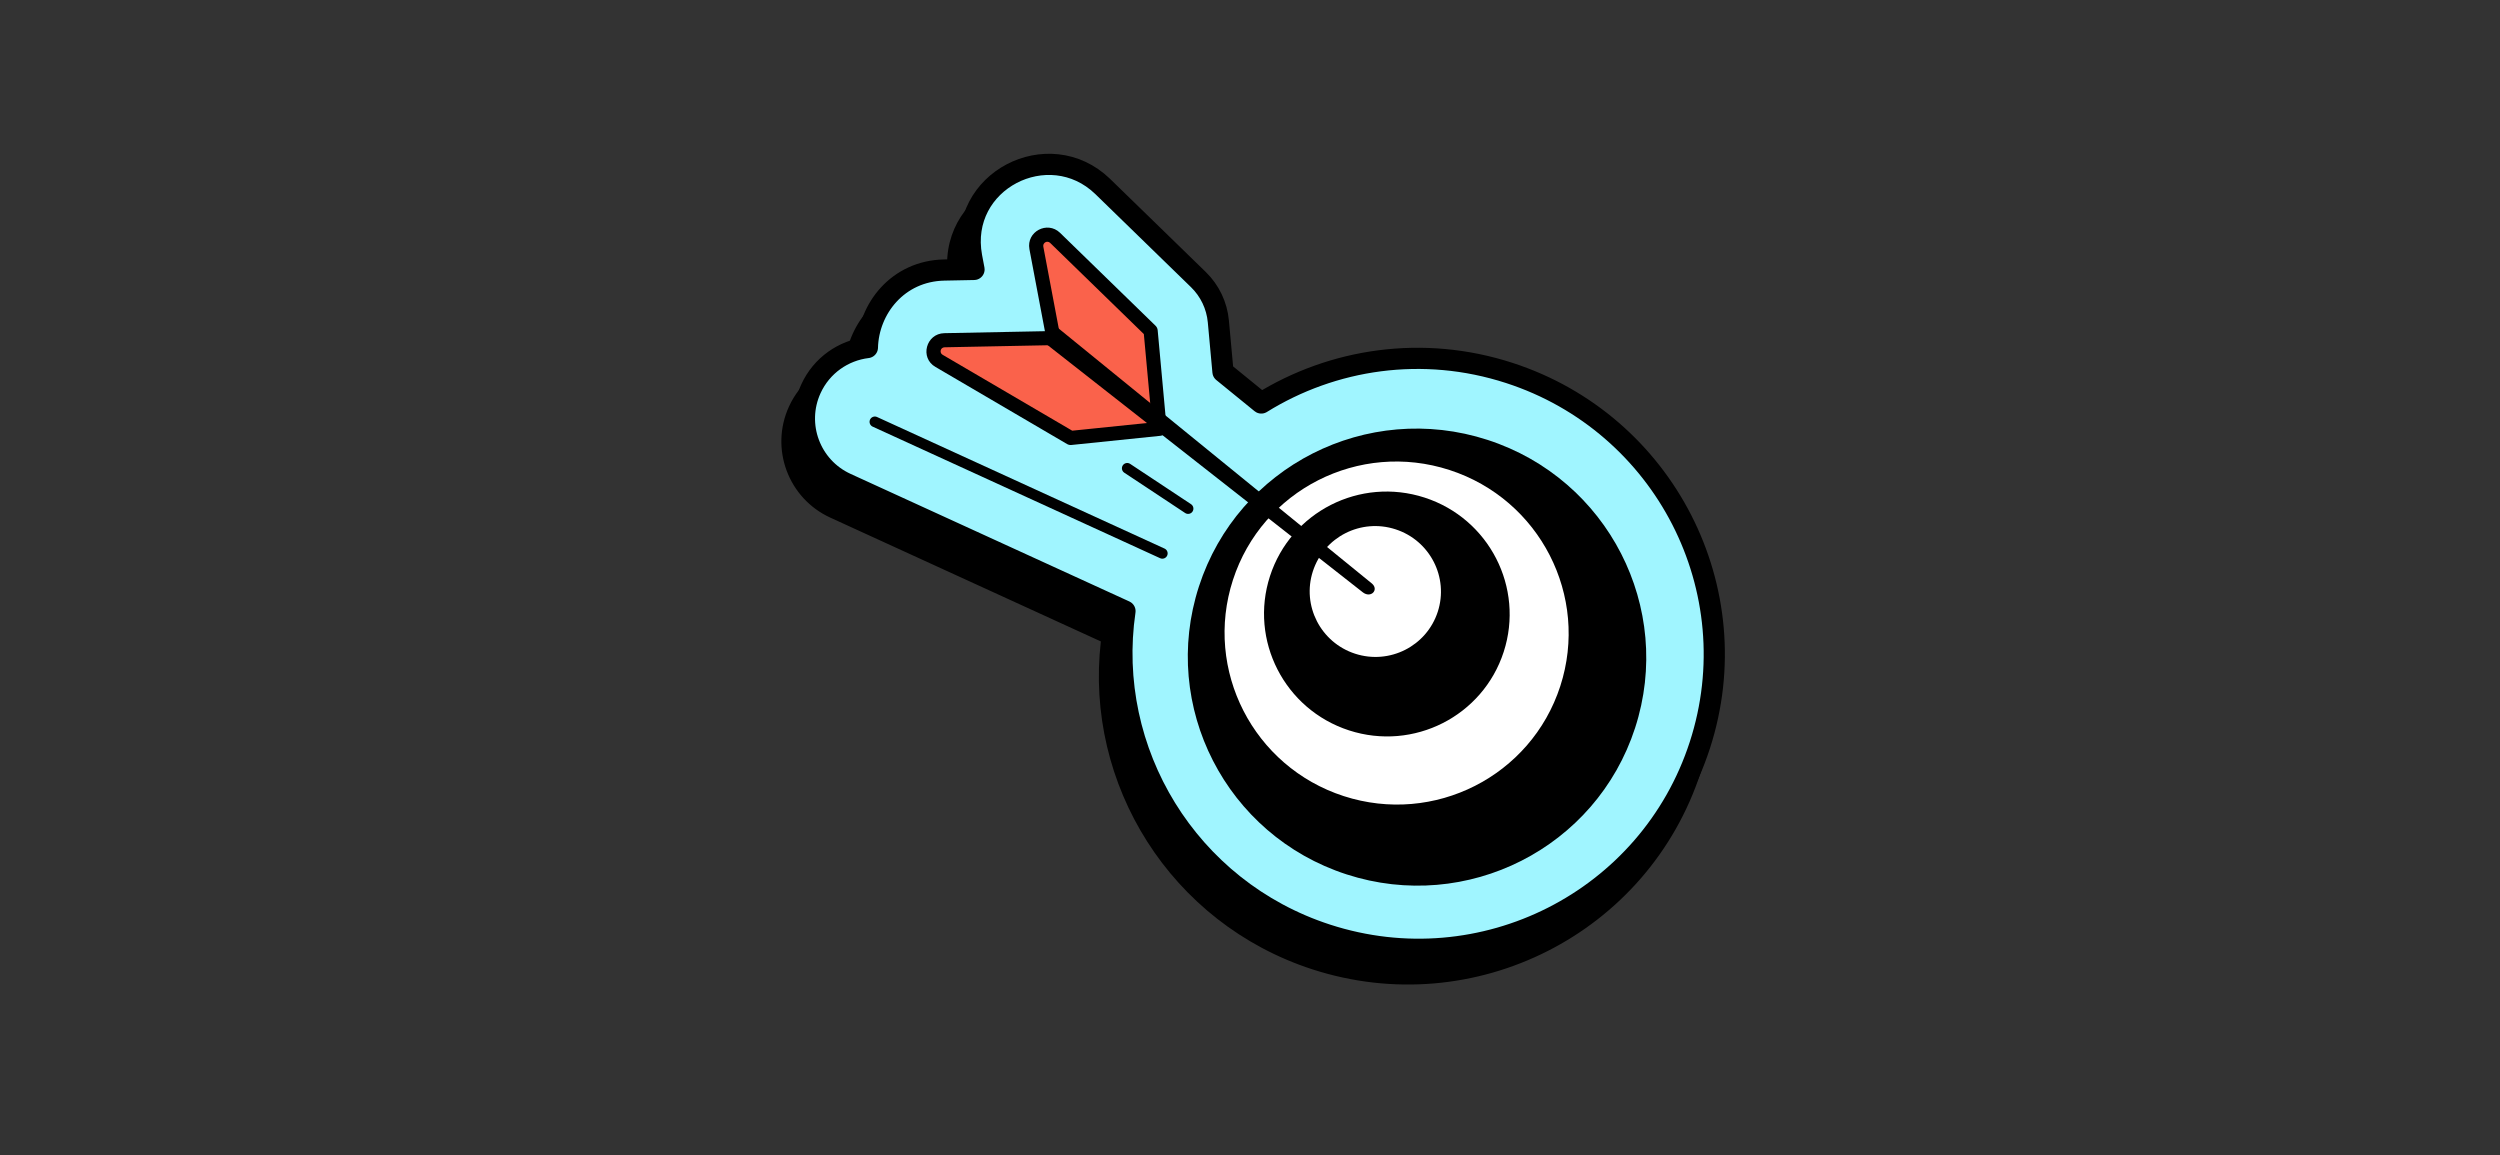 <svg width="303" height="140" viewBox="0 0 303 140" fill="none" xmlns="http://www.w3.org/2000/svg">
<rect x="0" y="0" width="303" height="140" fill="#333333" stroke="none"/>
<path fill-rule="evenodd" clip-rule="evenodd" d="M140.46 49.201L139.588 39.697L128.004 28.426C127.062 27.521 125.498 28.339 125.738 29.648L127.587 39.441L126.879 40.594L114.599 40.837C113.227 40.865 112.767 42.673 113.945 43.339L129.893 52.681L140.109 51.63L151.394 60.481C148.775 63.32 146.713 66.755 145.444 70.668C140.726 85.21 148.734 100.837 163.331 105.574C177.928 110.31 193.586 102.361 198.305 87.82C203.023 73.278 195.015 57.65 180.418 52.914C170.377 49.656 159.835 52.4 152.696 59.162L140.46 49.201ZM136.287 56.051C136.119 56.306 136.188 56.649 136.443 56.818L143.824 61.706C144.078 61.875 144.421 61.805 144.59 61.55C144.758 61.296 144.689 60.953 144.434 60.784L137.054 55.896C136.799 55.727 136.456 55.797 136.287 56.051ZM105.932 51.228C105.655 51.101 105.533 50.773 105.66 50.495C105.787 50.218 106.115 50.095 106.393 50.222L141.236 66.168C141.514 66.295 141.636 66.623 141.509 66.901C141.382 67.179 141.053 67.301 140.776 67.174L105.932 51.228Z" fill="black" stroke="black" stroke-width="2.995" stroke-miterlimit="10" stroke-linecap="round" stroke-linejoin="round"/>
<path fill-rule="evenodd" clip-rule="evenodd" d="M132.326 25.352C125.81 19.09 114.772 24.688 116.463 33.888L116.47 33.926L116.754 35.43L113.132 35.502C107.512 35.618 103.945 40.2 103.83 44.896C100.937 45.246 98.288 47.049 96.986 49.894C94.995 54.244 96.908 59.386 101.259 61.376L135.05 76.841C132.572 93.815 142.658 110.587 159.529 116.062C178.359 122.171 198.611 111.926 204.721 93.096C210.83 74.266 200.452 54.082 181.622 47.973C171.141 44.572 160.233 46.24 151.568 51.617L146.926 47.837L146.365 41.729C146.189 39.804 145.33 38.006 143.945 36.658L132.362 25.387C132.35 25.375 132.338 25.364 132.326 25.352ZM156.48 68.256C156.649 68.12 156.815 67.976 156.975 67.824C162.036 63.029 169.502 61.093 176.616 63.402C186.98 66.765 192.619 77.837 189.291 88.09C185.965 98.343 174.9 103.996 164.535 100.632C154.171 97.27 148.533 86.198 151.86 75.944C152.761 73.169 154.214 70.751 156.057 68.754C156.205 68.593 156.347 68.427 156.48 68.256ZM116.761 39.123L116.746 39.115C116.711 39.094 116.675 39.074 116.64 39.053C116.68 39.077 116.721 39.1 116.761 39.123Z" fill="black"/>
<path fill-rule="evenodd" clip-rule="evenodd" d="M114.957 33.968C113.178 23.39 125.89 17.089 133.364 24.273L133.402 24.309L133.407 24.314L144.99 35.584C146.631 37.181 147.648 39.312 147.857 41.592L148.36 47.074L151.699 49.792C160.568 44.634 171.535 43.125 182.085 46.548C201.696 52.912 212.512 73.936 206.146 93.559C199.778 113.181 178.679 123.849 159.067 117.486C141.865 111.905 131.432 95.044 133.423 77.743L100.636 62.738C100.636 62.738 100.636 62.738 100.636 62.738C95.533 60.403 93.29 54.373 95.625 49.271C96.967 46.337 99.531 44.35 102.432 43.633C103.104 38.7 107.062 34.13 113.102 34.005L114.957 33.968ZM117.936 33.616C117.936 33.616 117.936 33.617 117.936 33.617L117.942 33.648L117.943 33.653L118.226 35.152C118.308 35.585 118.195 36.032 117.917 36.374C117.639 36.716 117.225 36.919 116.784 36.927L113.164 36.999C108.46 37.096 105.426 40.916 105.328 44.933C105.31 45.676 104.749 46.293 104.011 46.383C101.613 46.673 99.424 48.166 98.348 50.517C96.701 54.115 98.284 58.368 101.882 60.015L135.674 75.479C136.279 75.756 136.629 76.399 136.532 77.057C134.158 93.317 143.822 109.391 159.992 114.637C178.04 120.494 197.444 110.672 203.297 92.634C209.149 74.596 199.209 55.254 181.16 49.397C171.115 46.138 160.663 47.736 152.358 52.889C151.815 53.226 151.118 53.182 150.623 52.778L145.981 48.999C145.669 48.745 145.472 48.375 145.435 47.974L144.875 41.866C144.875 41.866 144.875 41.866 144.875 41.866C144.73 40.297 144.031 38.83 142.901 37.731L131.323 26.465L131.318 26.46L131.289 26.432C125.776 21.134 116.521 25.91 117.936 33.616ZM115.337 38.316C115.744 37.596 116.658 37.343 117.377 37.75C117.408 37.767 117.438 37.785 117.468 37.802C117.48 37.809 117.491 37.816 117.503 37.822C117.504 37.823 117.504 37.823 117.505 37.824C117.508 37.825 117.51 37.827 117.513 37.828C117.515 37.829 117.517 37.831 117.519 37.832C117.519 37.832 117.52 37.832 117.52 37.833C117.521 37.833 117.521 37.833 117.521 37.833C118.234 38.253 118.471 39.17 118.052 39.883C117.633 40.596 116.715 40.834 116.002 40.414L116.001 40.414C115.998 40.412 115.995 40.41 115.992 40.409C115.985 40.404 115.977 40.4 115.969 40.395C115.948 40.383 115.927 40.371 115.905 40.359C115.904 40.358 115.904 40.358 115.903 40.357C115.903 40.357 115.902 40.357 115.902 40.357C115.183 39.949 114.929 39.036 115.337 38.316ZM176.154 64.826C169.579 62.693 162.682 64.481 158.005 68.911C157.858 69.051 157.707 69.185 157.553 69.313C157.426 69.469 157.295 69.621 157.158 69.769C155.459 71.611 154.117 73.841 153.285 76.407C150.214 85.869 155.416 96.099 164.998 99.208C174.58 102.317 184.797 97.09 187.867 87.628C190.938 78.166 185.736 67.935 176.154 64.826ZM177.079 61.977C188.225 65.594 194.3 77.508 190.716 88.552C187.133 99.597 175.22 105.674 164.073 102.057C152.927 98.441 146.852 86.527 150.436 75.482C151.405 72.497 152.971 69.891 154.957 67.739C155.078 67.607 155.193 67.472 155.301 67.333C155.372 67.243 155.453 67.161 155.542 67.089C155.679 66.979 155.814 66.861 155.944 66.738L155.945 66.737C161.391 61.578 169.425 59.494 177.079 61.977Z" fill="black"/>
<path fill-rule="evenodd" clip-rule="evenodd" d="M133.624 22.578C127.108 16.316 116.07 21.914 117.761 31.114L117.768 31.152L118.052 32.656L114.431 32.728C108.81 32.844 105.244 37.426 105.129 42.122C102.235 42.472 99.586 44.275 98.284 47.12C96.294 51.47 98.206 56.611 102.557 58.602L136.348 74.067C133.87 91.041 143.956 107.814 160.827 113.288C179.657 119.397 199.909 109.152 206.019 90.322C212.129 71.492 201.75 51.309 182.92 45.199C172.439 41.798 161.531 43.467 152.867 48.843L148.224 45.063L147.664 38.955C147.487 37.03 146.629 35.232 145.243 33.884L133.66 22.613C133.648 22.601 133.636 22.59 133.624 22.578ZM157.779 65.482C157.948 65.346 158.113 65.202 158.273 65.05C163.334 60.255 170.8 58.319 177.914 60.628C188.278 63.991 193.917 75.062 190.59 85.316C187.263 95.569 176.198 101.222 165.834 97.859C155.469 94.496 149.831 83.424 153.158 73.17C154.059 70.395 155.513 67.977 157.355 65.98C157.504 65.819 157.645 65.653 157.779 65.482ZM118.059 36.349L118.044 36.341C118.009 36.32 117.973 36.3 117.938 36.28C117.979 36.303 118.019 36.326 118.059 36.349Z" fill="#A0F5FF" stroke="black" stroke-width="2.567" stroke-miterlimit="10" stroke-linecap="round" stroke-linejoin="round"/>
<path d="M163.201 105.974C148.604 101.238 140.596 85.609 145.314 71.068C150.032 56.526 165.691 48.577 180.288 53.314C194.885 58.05 202.893 73.678 198.175 88.22C193.456 102.761 177.798 110.71 163.201 105.974Z" fill="black"/>
<path d="M162.857 96.487C151.901 92.933 145.891 81.203 149.432 70.289C152.973 59.375 164.725 53.409 175.681 56.964C186.637 60.519 192.647 72.248 189.106 83.162C185.565 94.076 173.813 100.042 162.857 96.487Z" fill="white"/>
<path d="M163.508 88.524C155.687 85.986 151.396 77.613 153.924 69.821C156.453 62.03 164.842 57.771 172.663 60.309C180.484 62.846 184.775 71.22 182.247 79.011C179.719 86.802 171.329 91.062 163.508 88.524Z" fill="black"/>
<path d="M164.242 79.23C160.063 77.874 157.77 73.399 159.121 69.235C160.472 65.071 164.955 62.795 169.135 64.151C173.315 65.507 175.608 69.982 174.257 74.146C172.906 78.31 168.422 80.586 164.242 79.23Z" fill="white"/>
<path d="M140.547 51.971L139.457 40.096L127.874 28.826C126.932 27.921 125.367 28.738 125.608 30.048L127.671 40.975L114.468 41.237C113.097 41.265 112.637 43.073 113.815 43.739L129.763 53.08L140.547 51.971Z" fill="#FA624B"/>
<path fill-rule="evenodd" clip-rule="evenodd" d="M124.767 30.203C124.373 28.061 126.938 26.738 128.467 28.209L128.471 28.212L140.054 39.483C140.2 39.626 140.291 39.815 140.31 40.018L141.399 51.893C141.442 52.36 141.101 52.774 140.635 52.822L129.851 53.932C129.67 53.95 129.488 53.911 129.331 53.819L113.388 44.48C111.439 43.371 112.237 40.427 114.451 40.381L126.643 40.14L124.767 30.203ZM126.45 29.891C126.45 29.892 126.45 29.892 126.45 29.893L128.512 40.816C128.559 41.064 128.494 41.319 128.335 41.515C128.177 41.71 127.94 41.826 127.688 41.831L114.487 42.092C114.486 42.092 114.487 42.092 114.487 42.092C113.96 42.103 113.838 42.769 114.237 42.994L114.248 43.001L129.954 52.2L139.618 51.206L138.634 40.489L127.281 29.443C127.281 29.442 127.28 29.442 127.28 29.441C126.926 29.104 126.364 29.417 126.45 29.891Z" fill="black"/>
<path d="M126.475 41.439L165.194 71.805C166.163 72.529 167.135 71.488 166.299 70.743L127.752 39.36L126.475 41.439Z" fill="black"/>
<path d="M143.999 61.644L136.618 56.756" stroke="black" stroke-width="1.284" stroke-miterlimit="10" stroke-linecap="round" stroke-linejoin="round"/>
<path d="M140.876 67.071L106.032 51.125" stroke="black" stroke-width="1.284" stroke-miterlimit="10" stroke-linecap="round" stroke-linejoin="round"/>
<path d="M114.09 35.002L118.924 34.439L121.103 37.278L116.217 38.599L114.09 35.002Z" fill="#A0F5FF"/>
</svg>
